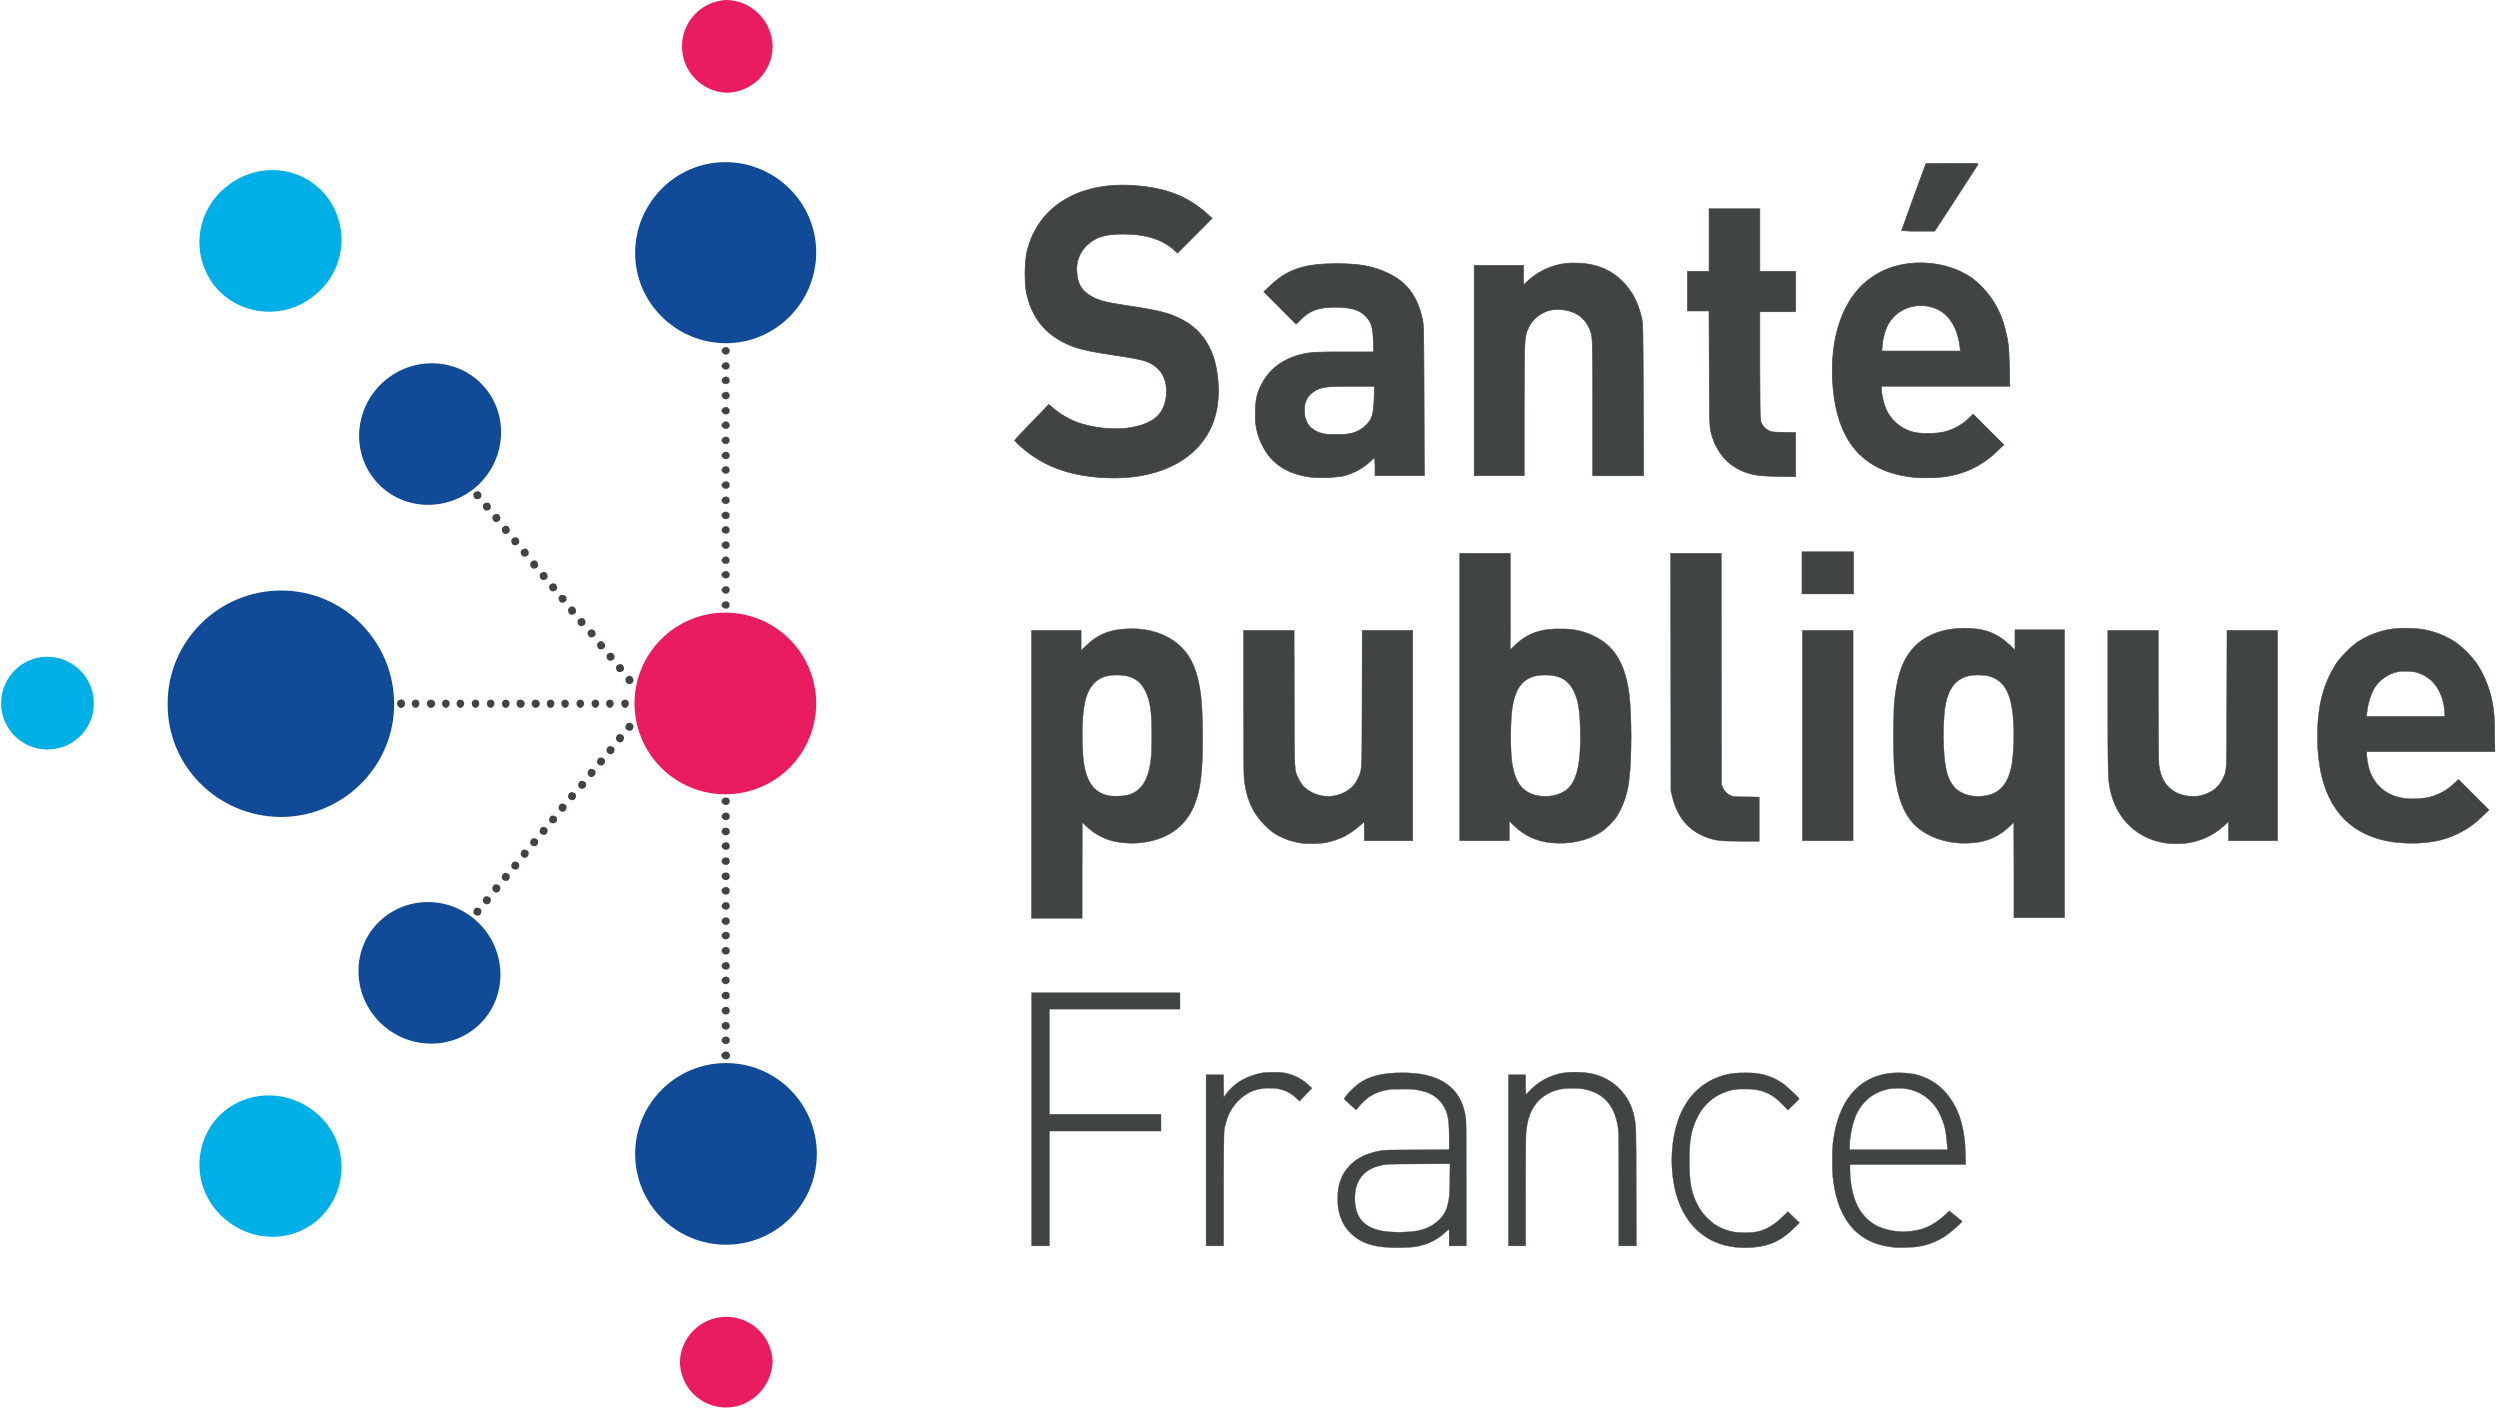 <?xml version="1.0" encoding="UTF-8"?>
<svg xmlns="http://www.w3.org/2000/svg" width="446" height="252" viewBox="0 0 446 252" fill="none">
  <path d="M196.349 85.18C190.406 84.764 185.938 83.042 182.167 79.71C181.742 79.373 181.354 78.992 181.008 78.573C181.019 78.506 182.392 77.043 184.069 75.309L187.108 72.158L187.952 72.867C189.679 74.34 191.738 75.372 193.951 75.872C198.926 77.088 203.968 76.48 206.354 74.364C208.572 72.406 208.718 67.769 206.613 65.81C205.184 64.471 204.295 64.19 198.937 63.391C194.908 62.794 192.916 62.377 191.385 61.803C186.658 60.025 183.901 56.694 183.034 51.742C182.788 49.662 182.807 47.559 183.09 45.484C184.733 37.121 192.162 32.36 202.381 33.103C208.121 33.531 211.948 35.039 215.505 38.281L216.236 38.956L213.164 42.04L210.08 45.135L209.438 44.572C207.266 42.659 204.374 41.758 200.389 41.758C197.193 41.758 195.516 42.265 193.974 43.694C193.304 44.297 192.787 45.05 192.464 45.891C192.141 46.732 192.022 47.638 192.117 48.534C192.207 50.593 192.905 51.798 194.604 52.811C195.977 53.621 197.17 53.936 201.132 54.533C206.872 55.399 208.583 55.838 210.856 57.009C214.571 58.945 216.698 62.377 217.227 67.285C217.812 72.721 216.529 76.942 213.321 80.149C209.573 83.897 203.552 85.687 196.349 85.18Z" fill="#414445" stroke="#414445" stroke-width="0.12"></path>
  <path d="M38.35 51.097C37.309 49.799 36.535 48.308 36.074 46.709C35.612 45.111 35.471 43.437 35.659 41.784C35.848 40.13 36.361 38.531 37.171 37.077C37.98 35.624 39.07 34.345 40.376 33.314C45.891 28.812 53.77 29.487 58.159 34.89C59.2 36.188 59.974 37.679 60.436 39.277C60.897 40.876 61.038 42.55 60.85 44.203C60.661 45.856 60.148 47.456 59.338 48.91C58.529 50.363 57.439 51.642 56.133 52.673C50.731 57.175 42.74 56.387 38.35 51.097Z" fill="#00AFE6"></path>
  <path d="M129.517 187.622C129.967 187.622 130.192 187.96 130.192 188.297C130.192 188.747 129.854 188.973 129.517 188.973C129.066 188.973 128.729 188.635 128.729 188.297C128.729 187.96 129.066 187.622 129.517 187.622ZM129.517 184.921C129.967 184.921 130.192 185.258 130.192 185.596C130.192 186.046 129.854 186.271 129.517 186.271C129.066 186.271 128.729 185.934 128.729 185.596C128.729 185.258 129.066 184.921 129.517 184.921ZM129.517 182.332C129.967 182.332 130.192 182.67 130.192 183.007C130.192 183.458 129.854 183.683 129.517 183.683C129.066 183.683 128.729 183.345 128.729 183.007C128.729 182.557 129.066 182.332 129.517 182.332ZM129.517 179.631C129.967 179.631 130.192 179.968 130.192 180.306C130.192 180.756 129.854 180.981 129.517 180.981C129.066 180.981 128.729 180.644 128.729 180.306C128.729 179.968 129.066 179.631 129.517 179.631ZM129.517 176.93C129.967 176.93 130.192 177.267 130.192 177.605C130.192 178.055 129.854 178.28 129.517 178.28C129.066 178.28 128.729 177.943 128.729 177.605C128.729 177.267 129.066 176.93 129.517 176.93ZM129.517 174.228C129.967 174.228 130.192 174.566 130.192 174.904C130.192 175.241 129.854 175.579 129.517 175.579C129.066 175.579 128.729 175.241 128.729 174.904C128.729 174.566 129.066 174.228 129.517 174.228ZM129.517 171.64C129.967 171.64 130.192 171.977 130.192 172.315C130.192 172.765 129.854 172.99 129.517 172.99C129.066 172.99 128.729 172.653 128.729 172.315C128.729 171.977 129.066 171.64 129.517 171.64ZM129.517 168.939C129.967 168.939 130.192 169.276 130.192 169.614C130.192 170.064 129.854 170.289 129.517 170.289C129.066 170.289 128.729 169.951 128.729 169.614C128.729 169.276 129.066 168.939 129.517 168.939ZM129.517 166.237C129.967 166.237 130.192 166.575 130.192 166.913C130.192 167.25 129.854 167.588 129.517 167.588C129.066 167.588 128.729 167.25 128.729 166.913C128.729 166.575 129.066 166.237 129.517 166.237ZM129.517 163.649C129.967 163.649 130.192 163.986 130.192 164.324C130.192 164.774 129.854 164.999 129.517 164.999C129.066 164.999 128.729 164.662 128.729 164.324C128.729 163.986 129.066 163.649 129.517 163.649ZM129.517 160.947C129.967 160.947 130.192 161.285 130.192 161.623C130.192 162.073 129.854 162.298 129.517 162.298C129.066 162.298 128.729 161.96 128.729 161.623C128.729 161.285 129.066 160.947 129.517 160.947ZM129.517 158.246C129.967 158.246 130.192 158.584 130.192 158.922C130.192 159.372 129.854 159.597 129.517 159.597C129.066 159.597 128.729 159.259 128.729 158.922C128.729 158.584 129.066 158.246 129.517 158.246ZM129.517 155.658C129.967 155.658 130.192 155.995 130.192 156.333C130.192 156.783 129.854 157.008 129.517 157.008C129.066 157.008 128.729 156.671 128.729 156.333C128.729 155.883 129.066 155.658 129.517 155.658ZM129.517 152.956C129.967 152.956 130.192 153.294 130.192 153.632C130.192 154.082 129.854 154.307 129.517 154.307C129.066 154.307 128.729 153.969 128.729 153.632C128.729 153.294 129.066 152.956 129.517 152.956ZM129.517 150.255C129.967 150.255 130.192 150.593 130.192 150.93C130.192 151.381 129.854 151.606 129.517 151.606C129.066 151.606 128.729 151.268 128.729 150.93C128.729 150.593 129.066 150.255 129.517 150.255ZM129.517 147.667C129.967 147.667 130.192 148.004 130.192 148.342C130.192 148.792 129.854 149.017 129.517 149.017C129.066 149.017 128.729 148.679 128.729 148.342C128.729 147.892 129.066 147.667 129.517 147.667ZM129.517 144.965C129.967 144.965 130.192 145.303 130.192 145.641C130.192 146.091 129.854 146.316 129.517 146.316C129.066 146.316 128.729 145.978 128.729 145.641C128.729 145.303 129.066 144.965 129.517 144.965ZM129.517 142.264C129.967 142.264 130.192 142.602 130.192 142.939C130.192 143.39 129.854 143.615 129.517 143.615C129.066 143.615 128.729 143.277 128.729 142.939C128.729 142.602 129.066 142.264 129.517 142.264ZM110.833 125.494C110.833 125.044 111.171 124.819 111.509 124.819C111.959 124.819 112.184 125.156 112.184 125.494C112.184 125.944 111.846 126.282 111.509 126.282C111.171 126.282 110.833 125.944 110.833 125.494ZM108.132 125.494C108.132 125.044 108.47 124.819 108.807 124.819C109.258 124.819 109.483 125.156 109.483 125.494C109.483 125.944 109.145 126.282 108.807 126.282C108.47 126.282 108.132 125.944 108.132 125.494ZM105.543 125.494C105.543 125.044 105.881 124.819 106.219 124.819C106.669 124.819 106.894 125.156 106.894 125.494C106.894 125.944 106.556 126.282 106.219 126.282C105.881 126.282 105.543 125.944 105.543 125.494ZM102.842 125.494C102.842 125.044 103.18 124.819 103.517 124.819C103.968 124.819 104.193 125.156 104.193 125.494C104.193 125.944 103.855 126.282 103.517 126.282C103.18 126.282 102.842 125.944 102.842 125.494ZM100.141 125.494C100.141 125.044 100.479 124.819 100.816 124.819C101.154 124.819 101.492 125.156 101.492 125.494C101.492 125.944 101.154 126.282 100.816 126.282C100.479 126.282 100.141 125.944 100.141 125.494ZM97.552 125.494C97.552 125.044 97.89 124.819 98.228 124.819C98.678 124.819 98.903 125.156 98.903 125.494C98.903 125.944 98.565 126.282 98.228 126.282C97.777 126.282 97.552 125.944 97.552 125.494ZM94.851 125.494C94.851 125.044 95.189 124.819 95.526 124.819C95.977 124.819 96.314 125.156 96.314 125.494C96.314 125.944 95.977 126.282 95.526 126.282C95.189 126.282 94.851 125.944 94.851 125.494ZM92.15 125.494C92.15 125.044 92.487 124.819 92.825 124.819C93.275 124.819 93.613 125.156 93.613 125.494C93.613 125.944 93.275 126.282 92.825 126.282C92.487 126.282 92.15 125.944 92.15 125.494ZM89.561 125.494C89.561 125.044 89.899 124.819 90.237 124.819C90.687 124.819 90.912 125.156 90.912 125.494C90.912 125.944 90.574 126.282 90.237 126.282C89.786 126.282 89.561 125.944 89.561 125.494ZM86.86 125.494C86.86 125.044 87.198 124.819 87.535 124.819C87.986 124.819 88.211 125.156 88.211 125.494C88.211 125.944 87.873 126.282 87.535 126.282C87.198 126.282 86.86 125.944 86.86 125.494ZM84.159 125.494C84.159 125.044 84.496 124.819 84.834 124.819C85.284 124.819 85.509 125.156 85.509 125.494C85.509 125.944 85.172 126.282 84.834 126.282C84.496 126.282 84.159 125.944 84.159 125.494ZM81.457 125.494C81.457 125.044 81.795 124.819 82.133 124.819C82.583 124.819 82.808 125.156 82.808 125.494C82.808 125.944 82.471 126.282 82.133 126.282C81.795 126.282 81.457 125.944 81.457 125.494ZM78.869 125.494C78.869 125.044 79.207 124.819 79.544 124.819C79.994 124.819 80.219 125.156 80.219 125.494C80.219 125.944 79.882 126.282 79.544 126.282C79.207 126.282 78.869 125.944 78.869 125.494ZM76.168 125.494C76.168 125.044 76.505 124.819 76.843 124.819C77.293 124.819 77.631 125.156 77.631 125.494C77.631 125.944 77.293 126.282 76.843 126.282C76.505 126.282 76.168 125.944 76.168 125.494ZM73.466 125.494C73.466 125.044 73.804 124.819 74.142 124.819C74.592 124.819 74.817 125.156 74.817 125.494C74.817 125.944 74.479 126.282 74.142 126.282C73.804 126.282 73.466 125.944 73.466 125.494ZM70.878 125.494C70.878 125.044 71.216 124.819 71.553 124.819C72.003 124.819 72.228 125.156 72.228 125.494C72.228 125.944 71.891 126.282 71.553 126.282C71.216 126.282 70.878 125.944 70.878 125.494ZM111.846 130.221C111.509 129.996 111.509 129.546 111.734 129.208C111.959 128.871 112.409 128.871 112.747 129.096C113.084 129.321 113.084 129.771 112.859 130.109C112.634 130.446 112.184 130.446 111.846 130.221ZM110.158 132.247C109.82 132.022 109.82 131.572 110.045 131.234C110.27 130.897 110.721 130.897 111.058 131.122C111.396 131.347 111.396 131.797 111.171 132.135C110.946 132.472 110.496 132.585 110.158 132.247ZM108.47 134.386C108.132 134.16 108.132 133.71 108.357 133.373C108.582 133.035 109.032 133.035 109.37 133.26C109.708 133.485 109.708 133.935 109.483 134.273C109.258 134.611 108.695 134.611 108.47 134.386ZM106.781 136.411C106.444 136.186 106.444 135.736 106.669 135.399C106.894 135.061 107.344 135.061 107.682 135.286C108.019 135.511 108.019 135.961 107.794 136.299C107.457 136.637 107.006 136.637 106.781 136.411ZM105.093 138.437C104.755 138.212 104.755 137.762 104.981 137.424C105.206 137.087 105.656 137.087 105.994 137.312C106.331 137.537 106.331 137.987 106.106 138.325C105.768 138.662 105.318 138.775 105.093 138.437ZM103.405 140.576C103.067 140.351 103.067 139.901 103.292 139.563C103.517 139.225 103.968 139.225 104.305 139.45C104.643 139.675 104.643 140.126 104.418 140.463C104.08 140.801 103.63 140.801 103.405 140.576ZM101.604 142.602C101.266 142.377 101.266 141.926 101.492 141.589C101.717 141.251 102.167 141.251 102.504 141.476C102.842 141.701 102.842 142.152 102.617 142.489C102.392 142.827 101.942 142.827 101.604 142.602ZM99.916 144.628C99.578 144.403 99.578 143.952 99.803 143.615C100.028 143.277 100.479 143.277 100.816 143.502C101.154 143.727 101.154 144.177 100.929 144.515C100.704 144.853 100.253 144.965 99.916 144.628ZM98.228 146.766C97.89 146.541 97.89 146.091 98.115 145.753C98.34 145.416 98.79 145.416 99.128 145.641C99.466 145.866 99.466 146.316 99.24 146.654C99.015 146.879 98.565 146.991 98.228 146.766ZM96.539 148.792C96.202 148.567 96.202 148.117 96.427 147.779C96.652 147.441 97.102 147.441 97.44 147.667C97.777 147.892 97.777 148.342 97.552 148.679C97.327 149.017 96.877 149.017 96.539 148.792ZM94.851 150.818C94.513 150.593 94.513 150.143 94.739 149.805C94.964 149.467 95.414 149.467 95.751 149.692C96.089 149.918 96.089 150.368 95.864 150.705C95.639 151.043 95.189 151.043 94.851 150.818ZM93.163 152.844C92.825 152.619 92.825 152.169 93.05 151.831C93.275 151.493 93.725 151.493 94.063 151.718C94.401 151.943 94.401 152.394 94.176 152.731C93.951 153.069 93.5 153.181 93.163 152.844ZM91.475 154.982C91.137 154.757 91.137 154.307 91.362 153.969C91.587 153.632 92.037 153.632 92.375 153.857C92.713 154.082 92.713 154.532 92.487 154.87C92.262 155.207 91.812 155.207 91.475 154.982ZM89.786 157.008C89.449 156.783 89.449 156.333 89.674 155.995C89.899 155.658 90.349 155.658 90.687 155.883C91.024 156.108 91.024 156.558 90.799 156.896C90.574 157.233 90.124 157.233 89.786 157.008ZM88.098 159.034C87.76 158.809 87.76 158.359 87.986 158.021C88.211 157.684 88.661 157.684 88.998 157.909C89.336 158.134 89.336 158.584 89.111 158.922C88.886 159.259 88.436 159.372 88.098 159.034ZM86.41 161.173C86.072 160.947 86.072 160.497 86.297 160.16C86.522 159.822 86.972 159.822 87.31 160.047C87.648 160.272 87.648 160.722 87.423 161.06C87.198 161.398 86.747 161.398 86.41 161.173ZM84.722 163.198C84.384 162.973 84.384 162.523 84.609 162.186C84.834 161.848 85.284 161.848 85.622 162.073C85.96 162.298 85.96 162.748 85.734 163.086C85.509 163.424 85.059 163.424 84.722 163.198ZM111.846 120.767C111.509 120.992 111.509 121.442 111.734 121.78C111.959 122.118 112.409 122.118 112.747 121.892C113.084 121.667 113.084 121.217 112.859 120.88C112.634 120.542 112.184 120.429 111.846 120.767ZM110.158 118.629C109.82 118.854 109.82 119.304 110.045 119.641C110.27 119.979 110.721 119.979 111.058 119.754C111.396 119.529 111.396 119.079 111.171 118.741C110.946 118.403 110.496 118.403 110.158 118.629ZM108.47 116.603C108.132 116.828 108.132 117.278 108.357 117.616C108.582 117.953 109.032 117.953 109.37 117.728C109.708 117.503 109.708 117.053 109.483 116.715C109.258 116.378 108.695 116.378 108.47 116.603ZM106.781 114.577C106.444 114.802 106.444 115.252 106.669 115.59C106.894 115.927 107.344 115.927 107.682 115.702C108.019 115.477 108.019 115.027 107.794 114.689C107.457 114.352 107.006 114.239 106.781 114.577ZM105.093 112.438C104.755 112.663 104.755 113.114 104.981 113.451C105.206 113.789 105.656 113.789 105.994 113.564C106.331 113.339 106.331 112.888 106.106 112.551C105.768 112.213 105.318 112.213 105.093 112.438ZM103.292 110.412C102.955 110.637 102.955 111.088 103.18 111.425C103.405 111.763 103.855 111.763 104.193 111.538C104.53 111.313 104.53 110.863 104.305 110.525C104.08 110.187 103.63 110.187 103.292 110.412ZM101.604 108.386C101.266 108.612 101.266 109.062 101.492 109.399C101.717 109.737 102.167 109.737 102.504 109.512C102.842 109.287 102.842 108.837 102.617 108.499C102.392 108.161 101.942 108.049 101.604 108.386ZM99.916 106.248C99.578 106.473 99.578 106.923 99.803 107.261C100.028 107.599 100.479 107.599 100.816 107.373C101.154 107.148 101.154 106.698 100.929 106.361C100.704 106.135 100.253 106.023 99.916 106.248ZM98.228 104.222C97.89 104.447 97.89 104.897 98.115 105.235C98.34 105.573 98.79 105.573 99.128 105.348C99.466 105.122 99.466 104.672 99.24 104.335C99.015 103.997 98.565 103.997 98.228 104.222ZM96.539 102.196C96.202 102.421 96.202 102.871 96.427 103.209C96.652 103.547 97.102 103.547 97.44 103.322C97.777 103.097 97.777 102.646 97.552 102.309C97.327 101.971 96.877 101.971 96.539 102.196ZM94.851 100.17C94.513 100.395 94.513 100.846 94.739 101.183C94.964 101.521 95.414 101.521 95.751 101.296C96.089 101.071 96.089 100.62 95.864 100.283C95.639 99.945 95.189 99.833 94.851 100.17ZM93.163 98.032C92.825 98.257 92.825 98.707 93.05 99.045C93.275 99.382 93.725 99.382 94.063 99.157C94.401 98.932 94.401 98.482 94.176 98.144C93.951 97.807 93.5 97.807 93.163 98.032ZM91.475 96.006C91.137 96.231 91.137 96.681 91.362 97.019C91.587 97.356 92.037 97.356 92.375 97.131C92.713 96.906 92.713 96.456 92.487 96.118C92.262 95.781 91.812 95.781 91.475 96.006ZM89.786 93.98C89.449 94.205 89.449 94.655 89.674 94.993C89.899 95.331 90.349 95.331 90.687 95.106C91.024 94.88 91.024 94.43 90.799 94.093C90.574 93.755 90.124 93.642 89.786 93.98ZM88.098 91.841C87.76 92.067 87.76 92.517 87.986 92.855C88.211 93.192 88.661 93.192 88.998 92.967C89.336 92.742 89.336 92.292 89.111 91.954C88.886 91.616 88.436 91.616 88.098 91.841ZM86.41 89.816C86.072 90.041 86.072 90.491 86.297 90.829C86.522 91.166 86.972 91.166 87.31 90.941C87.648 90.716 87.648 90.266 87.423 89.928C87.198 89.591 86.747 89.591 86.41 89.816ZM84.722 87.79C84.384 88.015 84.384 88.465 84.609 88.803C84.834 89.14 85.284 89.14 85.622 88.915C85.96 88.69 85.96 88.24 85.734 87.902C85.509 87.565 85.059 87.565 84.722 87.79Z" fill="#414445"></path>
  <path d="M29.908 125.494C29.908 114.352 39.025 105.348 50.167 105.348C61.309 105.348 70.314 114.464 70.314 125.607C70.314 136.749 61.197 145.753 50.054 145.753C38.799 145.641 29.795 136.637 29.908 125.494ZM113.308 205.855C113.308 201.557 115.015 197.434 118.055 194.395C121.094 191.355 125.217 189.648 129.515 189.648C133.813 189.648 137.936 191.355 140.975 194.395C144.015 197.434 145.722 201.557 145.722 205.855C145.722 210.153 144.015 214.276 140.975 217.315C137.936 220.355 133.813 222.062 129.515 222.062C125.217 222.062 121.094 220.355 118.055 217.315C115.015 214.276 113.308 210.153 113.308 205.855ZM113.308 45.133C113.308 36.242 120.511 28.926 129.402 28.926C138.294 28.926 145.61 36.129 145.61 45.02C145.61 53.912 138.407 61.228 129.515 61.228C120.624 61.228 113.308 54.025 113.308 45.133Z" fill="#114B98"></path>
  <path d="M145.611 125.496C145.611 127.625 145.192 129.732 144.377 131.699C143.563 133.665 142.369 135.452 140.864 136.957C139.359 138.462 137.572 139.655 135.606 140.47C133.64 141.284 131.532 141.704 129.404 141.704C127.275 141.704 125.168 141.284 123.201 140.47C121.235 139.655 119.448 138.462 117.943 136.957C116.438 135.452 115.245 133.665 114.43 131.699C113.616 129.732 113.196 127.625 113.196 125.496C113.196 121.198 114.904 117.076 117.943 114.036C120.983 110.997 125.105 109.289 129.404 109.289C133.702 109.289 137.824 110.997 140.864 114.036C143.903 117.076 145.611 121.198 145.611 125.496Z" fill="#EA1C60"></path>
  <path d="M66.713 85.427C62.437 80.025 63.45 72.034 68.964 67.644C74.479 63.255 82.471 64.043 86.747 69.445C91.024 74.847 90.011 82.838 84.496 87.228C78.869 91.617 70.99 90.829 66.713 85.427Z" fill="#114B98"></path>
  <path d="M0.195 125.493C0.195 120.878 3.909 117.164 8.411 117.164C13.026 117.164 16.74 120.878 16.74 125.493C16.74 130.107 13.026 133.709 8.411 133.709C3.909 133.709 0.195 129.995 0.195 125.493H0.195ZM38.35 199.889C37.309 201.187 36.535 202.678 36.073 204.276C35.612 205.875 35.471 207.549 35.659 209.202C35.847 210.855 36.361 212.455 37.171 213.908C37.98 215.362 39.07 216.641 40.376 217.672C45.891 222.174 53.769 221.498 58.159 216.096C59.2 214.798 59.974 213.307 60.435 211.708C60.897 210.11 61.038 208.436 60.85 206.782C60.661 205.129 60.148 203.53 59.338 202.076C58.528 200.622 57.439 199.344 56.133 198.313C50.618 193.923 42.739 194.599 38.35 199.889Z" fill="#00AFE6"></path>
  <path d="M66.599 165.562C62.322 170.965 63.335 178.956 68.85 183.345C74.365 187.735 82.356 186.947 86.633 181.544C90.91 176.142 89.897 168.151 84.382 163.761C78.867 159.372 70.989 160.16 66.599 165.562Z" fill="#114B98"></path>
  <path d="M129.516 251.1C128.428 251.1 127.35 250.884 126.346 250.464C125.341 250.044 124.431 249.429 123.666 248.654C122.902 247.879 122.299 246.96 121.893 245.95C121.486 244.94 121.285 243.86 121.3 242.771C121.41 240.652 122.33 238.656 123.869 237.195C125.409 235.734 127.45 234.919 129.572 234.919C131.695 234.919 133.736 235.734 135.275 237.195C136.814 238.656 137.734 240.652 137.845 242.771C137.732 247.386 134.018 251.1 129.516 251.1ZM129.516 0C127.397 0.111 125.401 1.03 123.94 2.57C122.479 4.109 121.664 6.15 121.664 8.272C121.664 10.395 122.479 12.436 123.94 13.975C125.401 15.514 127.397 16.434 129.516 16.545C134.131 16.545 137.845 12.831 137.845 8.216C137.732 3.714 134.018 0 129.516 0Z" fill="#EA1C60"></path>
  <path d="M184.035 177.098V222.264H187.22V201.78H207.119V198.786H187.22V180.024H210.507V177.098H197.271H184.035ZM280.896 191.279C279.363 191.236 277.839 191.526 276.428 192.128C275.018 192.731 273.754 193.631 272.725 194.768C272.477 195.038 272.252 195.252 272.23 195.252C272.196 195.252 272.173 194.464 272.173 193.496V191.729H269.112V222.264H272.173V212.922C272.173 207.801 272.196 203.097 272.23 202.467C272.398 199.619 273.186 197.593 274.706 196.152C275.783 195.155 277.136 194.504 278.589 194.284C279.343 194.127 281.582 194.115 282.348 194.25C286.175 194.926 288.257 197.345 288.729 201.724C288.774 202.14 288.797 205.832 288.797 212.315V222.264H291.937L291.903 211.763C291.881 200.846 291.881 200.925 291.588 199.45C291.251 197.434 290.286 195.577 288.831 194.142C287.376 192.707 285.505 191.768 283.485 191.459C282.719 191.324 281.808 191.256 280.896 191.268V191.279ZM227.232 191.29C226.399 191.29 225.544 191.324 225.037 191.425C224.182 191.583 222.944 191.988 222.178 192.359C220.806 193.023 219.61 194.003 218.689 195.218L218.318 195.747L218.307 193.744L218.284 191.729H215.166V222.264H218.295V212.135C218.329 201.082 218.295 201.769 218.701 200.317C218.989 199.127 219.534 198.014 220.298 197.058C221.063 196.101 222.027 195.323 223.124 194.779C224.312 194.269 225.605 194.053 226.894 194.149C227.711 194.138 228.522 194.292 229.278 194.601C230.034 194.911 230.72 195.369 231.295 195.95L231.846 196.445L232.949 195.286L234.052 194.138L233.501 193.631C232.676 192.827 231.693 192.203 230.613 191.8C229.534 191.396 228.382 191.223 227.232 191.29ZM250.462 191.38C249.978 191.38 249.483 191.38 248.999 191.403C245.364 191.572 243.113 192.416 241.166 194.385C240.631 194.878 240.162 195.438 239.77 196.051C239.77 196.085 241.841 197.964 241.92 197.998C241.942 198.01 242.134 197.796 242.347 197.514C242.919 196.819 243.573 196.195 244.295 195.657C245.295 195.019 246.419 194.597 247.592 194.419C248.132 194.307 248.594 194.295 250.147 194.295C252.128 194.295 252.454 194.318 253.681 194.633C254.654 194.815 255.563 195.245 256.32 195.882C257.077 196.519 257.657 197.341 258.003 198.268C258.408 199.371 258.532 200.463 258.532 203.063V205.089L252.826 205.123C247.817 205.145 247.041 205.156 246.456 205.258C243.912 205.697 242.212 206.496 240.828 207.891C239.32 209.445 238.622 211.313 238.633 213.879C238.633 216.749 239.601 218.966 241.548 220.531C243.034 221.724 244.779 222.332 247.367 222.523C248.403 222.602 250.35 222.602 251.351 222.523C253.821 222.442 256.174 221.452 257.958 219.743C258.228 219.484 258.465 219.27 258.487 219.27C258.51 219.27 258.532 219.946 258.532 220.767V222.264H261.594V211.2C261.594 202.039 261.571 200.024 261.492 199.45C260.929 195.297 258.6 192.787 254.402 191.797C253.332 191.549 251.914 191.403 250.462 191.38ZM338.758 191.38C338.06 191.38 337.351 191.425 336.89 191.493C331.825 192.247 328.516 195.849 327.323 201.904C326.963 203.648 326.884 204.639 326.884 207.025C326.884 209.287 326.963 210.289 327.255 211.909C327.874 215.387 329.304 218.19 331.307 219.901C333.142 221.476 335.235 222.275 338.15 222.557C338.769 222.613 341.268 222.534 341.932 222.433C343.958 222.129 345.522 221.533 347.087 220.475C348 219.83 348.858 219.111 349.653 218.325L350.069 217.897L348.921 216.963L347.762 216.029L347.267 216.49C345.297 218.314 343.699 219.192 341.684 219.529C339.469 219.942 337.18 219.699 335.1 218.831C333.413 218.004 332.061 216.621 331.274 214.915C330.486 213.226 330.035 210.897 330.035 208.51V207.756H350.677L350.643 206.046C350.587 203.783 350.418 202.331 350.024 200.722C349.522 198.441 348.427 196.333 346.85 194.611C345.21 192.88 343.016 191.778 340.649 191.493C340.165 191.425 339.467 191.392 338.758 191.38ZM311.341 191.392C310.621 191.392 309.9 191.414 309.517 191.459C307.672 191.634 305.896 192.249 304.339 193.254C302.782 194.259 301.489 195.624 300.57 197.233C298.611 200.508 297.812 205.562 298.488 210.39C299.467 217.481 303.631 221.949 309.788 222.523C310.654 222.602 312.005 222.602 312.849 222.523C315.91 222.242 317.936 221.251 320.266 218.899L321.031 218.134L319.996 217.143L318.96 216.153L318.128 216.963C316.451 218.584 315.134 219.372 313.434 219.743C312.545 219.946 310.26 219.968 309.281 219.777C308.048 219.547 306.873 219.072 305.826 218.381C304.923 217.693 304.12 216.882 303.44 215.973C302.967 215.263 302.348 213.992 302.1 213.215C301.605 211.707 301.425 210.356 301.391 207.723C301.324 203.738 301.661 201.645 302.742 199.484C303.592 197.605 305.073 196.084 306.929 195.185C308.185 194.557 309.577 194.248 310.981 194.284C314.211 194.194 316.113 194.993 318.341 197.379L318.96 198.032L319.973 197.064C320.536 196.535 320.986 196.074 320.986 196.04C320.986 195.894 318.972 193.969 318.308 193.474C316.812 192.349 315.037 191.652 313.175 191.459C312.565 191.406 311.953 191.383 311.341 191.392ZM338.623 194.149C339.703 194.114 340.778 194.303 341.782 194.704C342.785 195.105 343.695 195.709 344.453 196.479C345.264 197.289 345.77 198.055 346.254 199.158C346.997 200.902 347.154 201.645 347.424 204.819L347.447 205.1H329.968V204.627C329.968 202.782 330.497 200.283 331.206 198.73C331.773 197.554 332.601 196.522 333.626 195.713C334.604 195.017 335.715 194.53 336.89 194.284C337.295 194.194 337.959 194.149 338.623 194.149ZM258.678 207.621L258.645 210.334C258.611 213.103 258.566 213.654 258.318 214.712C258.115 215.82 257.568 216.836 256.754 217.616C255.324 218.989 253.524 219.675 251.115 219.766L249.821 219.822C248.804 219.835 247.789 219.771 246.782 219.63C243.462 219.068 241.863 217.357 241.717 214.251C241.582 210.964 242.955 208.882 245.791 208.06C247.153 207.666 247.108 207.666 253.141 207.644L258.678 207.621Z" fill="#414445" stroke="#414445" stroke-width="0.06"></path>
  <path d="M321.471 98.438V105.956H330.689V98.438H326.074H321.471ZM260.412 98.719V149.986H269.258V146.474L270.103 147.296C271.871 149.042 274.19 150.12 276.664 150.346C279.973 150.683 283.158 150.008 285.578 148.466C286.479 147.903 287.874 146.519 288.437 145.652C289.678 143.607 290.436 141.305 290.654 138.922C291.105 135.388 291.105 127.554 290.654 123.93C290.058 119.203 288.493 116.085 285.803 114.307C283.758 112.93 281.347 112.197 278.882 112.202C275.021 112.067 272.466 112.945 270.215 115.162C269.844 115.534 269.506 115.838 269.484 115.838C269.461 115.838 269.45 111.989 269.45 107.284V98.719H264.925H260.412ZM298.038 98.719L298.071 119.912L298.094 141.094L298.319 142.04C299.309 146.406 302.112 149.13 306.366 149.896C307.154 150.031 307.875 150.064 310.576 150.076H313.84V142.197L311.521 142.163C309.326 142.13 309.158 142.118 308.719 141.916C308.092 141.633 307.597 141.122 307.334 140.486L307.12 139.969L307.098 119.338L307.075 98.719H302.551H298.038ZM429.035 112.056C426.048 112.022 423.118 112.876 420.616 114.51C419.513 115.23 417.555 117.211 416.778 118.381C415.515 120.355 414.605 122.534 414.088 124.819C413.132 129.029 413.21 134.634 414.268 138.776C416.069 145.81 420.819 149.749 428.191 150.357C430.194 150.515 432.355 150.436 434.156 150.132C437.552 149.551 440.674 147.903 443.07 145.427L444.049 144.482L441.326 141.769L438.602 139.046L437.859 139.721C436.189 141.372 433.969 142.35 431.624 142.467C427.11 142.861 423.948 141.038 422.687 137.301C422.473 136.66 422.214 135.129 422.214 134.487V134.093H445.096L445.051 130.83C445.08 129.325 445.001 127.821 444.815 126.327C444.429 123.49 443.422 120.773 441.866 118.37C440.797 116.904 439.505 115.613 438.039 114.543C435.773 113.058 433.149 112.21 430.442 112.09C429.973 112.064 429.504 112.052 429.035 112.056ZM350.396 112.056C346.794 112.079 343.688 113.204 341.662 115.241C339.467 117.459 338.364 120.531 337.914 125.675C337.762 129.372 337.762 133.075 337.914 136.772C338.286 141.218 339.152 144.077 340.784 146.249C342.945 149.13 347.346 150.773 351.792 150.368C354.257 150.26 356.599 149.256 358.376 147.543C358.804 147.127 359.186 146.789 359.22 146.789C359.254 146.789 359.288 150.593 359.288 155.253V163.717H368.314V112.36H359.468V115.962L358.59 115.117C356.282 112.911 353.986 112.056 350.396 112.067V112.056ZM201.931 112.169C198.307 112.169 195.999 113.024 193.737 115.208L192.871 116.052V112.45H184.024V163.818H193.051V155.298C193.051 150.616 193.096 146.789 193.129 146.789C193.174 146.789 193.422 147.014 193.67 147.273C194.996 148.58 196.635 149.526 198.431 150.019C199.59 150.323 201.481 150.492 202.707 150.413C208.054 150.076 211.7 147.543 213.287 143.075C214.052 140.892 214.379 138.686 214.525 134.622C214.638 131.111 214.503 126.114 214.221 123.941C213.704 119.935 212.668 117.391 210.8 115.5C208.661 113.362 205.51 112.169 201.931 112.169ZM221.852 112.45V125.078C221.852 132.867 221.886 138.112 221.942 138.742C222.19 141.466 222.899 143.593 224.193 145.517C224.846 146.474 226.219 147.881 227.063 148.477C228.598 149.502 230.345 150.164 232.173 150.413C233.31 150.582 235.516 150.526 236.596 150.323C237.684 150.08 238.744 149.726 239.759 149.265C240.751 148.734 241.68 148.092 242.528 147.352C242.944 146.992 243.316 146.699 243.338 146.699C243.361 146.699 243.383 147.431 243.383 148.342V149.986H252.038V112.45H243.012L242.989 124.605C242.955 138.325 243.012 137.279 242.201 138.956C241.886 139.608 241.639 139.969 241.188 140.419C240.029 141.477 238.517 142.065 236.947 142.067C235.378 142.069 233.864 141.485 232.702 140.43C232.252 139.98 232.004 139.631 231.689 138.967C230.879 137.279 230.935 138.325 230.901 124.605L230.868 112.45H226.366H221.852ZM321.561 112.45V149.986H330.587V112.45H326.085H321.561ZM376.035 112.45V124.898C376.035 137.751 376.058 138.967 376.418 140.723C377.521 146.226 381.482 149.907 386.941 150.481C387.661 150.56 389.102 150.548 389.901 150.447C392.602 150.109 394.944 149.018 397.003 147.104L397.566 146.575V149.986H406.322V112.45H397.296L397.262 124.707C397.228 138.46 397.296 137.346 396.519 138.967C396.02 140.038 395.159 140.898 394.088 141.398C393.649 141.612 393.075 141.826 392.828 141.893C391.139 142.298 389.113 141.995 387.797 141.139C386.3 140.182 385.422 138.618 385.163 136.491C385.095 135.917 385.05 131.887 385.05 124.043V112.45H380.548H376.035ZM429.226 119.755C430.554 119.755 431.23 119.901 432.333 120.441C434.482 121.499 435.912 123.93 436.103 126.856L436.171 127.791H422.203L422.26 127.149C422.404 125.665 422.828 124.221 423.509 122.895C424.123 121.863 425.012 121.022 426.075 120.464C427.041 119.944 428.131 119.699 429.226 119.755ZM352.917 120.419C353.593 120.419 354.257 120.475 354.673 120.576C357.543 121.308 358.837 123.604 359.186 128.488C359.364 131.079 359.281 133.681 358.939 136.254C358.376 139.631 356.868 141.499 354.324 141.949C352.028 142.355 349.845 141.769 348.674 140.441C347.447 139.057 346.963 137.245 346.761 133.418C346.626 131.088 346.749 127.633 346.997 126.136C347.549 122.872 348.82 121.184 351.195 120.576C351.6 120.464 352.264 120.419 352.928 120.419H352.917ZM275.708 120.419C278.24 120.419 279.816 121.319 280.772 123.311C281.549 124.887 281.842 126.631 281.92 130.143C282.078 136.007 281.358 139.271 279.579 140.813C279.017 141.319 277.959 141.792 277.103 141.938C274.92 142.332 272.815 141.826 271.622 140.599C270.632 139.586 270.046 138.134 269.731 135.928C269.405 133.666 269.45 128.173 269.821 126.069C270.497 122.084 272.23 120.419 275.696 120.419H275.708ZM199.365 120.419C201.852 120.43 203.394 121.319 204.351 123.311C205.229 125.123 205.476 126.913 205.487 131.122C205.487 134.105 205.397 135.422 205.093 136.952C204.531 139.687 203.27 141.285 201.199 141.848C200.524 142.028 198.768 142.107 198.048 141.995C195.268 141.544 193.816 139.631 193.298 135.782C193.084 134.206 193.006 130.402 193.141 128.432C193.377 124.943 193.962 123.12 195.245 121.825C196.213 120.846 197.496 120.407 199.365 120.419Z" fill="#414445" stroke="#414445" stroke-width="0.08"></path>
  <path d="M129.235 188.905C128.852 188.77 128.66 188.399 128.784 188.083C128.885 187.905 129.044 187.766 129.235 187.69C129.685 187.532 130.112 187.768 130.169 188.207C130.225 188.725 129.741 189.085 129.235 188.905Z" fill="#414445" stroke="#414445" stroke-width="0.03"></path>
  <path d="M71.135 126.047C70.967 125.878 70.933 125.799 70.933 125.518C70.933 125.225 70.967 125.169 71.158 125.011C71.327 124.854 71.406 124.831 71.631 124.865C72.013 124.91 72.171 125.101 72.171 125.518C72.171 125.811 72.137 125.878 71.946 126.047C71.664 126.306 71.383 126.306 71.135 126.047Z" fill="#414445" stroke="#414445" stroke-width="0.06"></path>
  <path d="M129.245 108.51C128.637 108.296 128.603 107.61 129.189 107.373C129.684 107.159 130.134 107.441 130.134 107.936C130.134 108.409 129.729 108.667 129.245 108.499V108.51Z" fill="#414445" stroke="#414445" stroke-width="0.06"></path>
  <path d="M129.123 105.776C128.943 105.675 128.74 105.371 128.74 105.18C128.74 105.124 128.853 104.966 128.965 104.842C129.157 104.651 129.247 104.617 129.506 104.617C129.922 104.617 130.136 104.831 130.136 105.225C130.136 105.754 129.607 106.047 129.123 105.788V105.776Z" fill="#414445" stroke="#414445" stroke-width="0.06"></path>
  <path d="M128.965 102.926C128.853 102.814 128.74 102.656 128.74 102.6C128.74 102.228 129.123 101.891 129.528 101.891C130.068 101.891 130.35 102.633 129.967 102.994C129.832 103.106 129.708 103.151 129.494 103.151C129.247 103.151 129.157 103.117 128.965 102.926Z" fill="#414445" stroke="#414445" stroke-width="0.06"></path>
  <path d="M128.964 100.341C128.716 100.082 128.694 99.981 128.851 99.7C129.178 99.058 130.134 99.249 130.134 99.958C130.134 100.352 129.909 100.566 129.504 100.566C129.245 100.566 129.166 100.532 128.964 100.341Z" fill="#414445" stroke="#414445" stroke-width="0.06"></path>
  <path d="M129.155 97.807C129.012 97.733 128.897 97.615 128.829 97.469C128.671 97.132 128.795 96.861 129.189 96.681C129.436 96.58 129.515 96.569 129.707 96.636C129.999 96.738 130.134 96.929 130.134 97.244C130.134 97.739 129.639 98.032 129.155 97.807Z" fill="#414445" stroke="#414445" stroke-width="0.06"></path>
  <path d="M129.177 95.103C128.727 94.935 128.648 94.406 128.997 94.091C129.459 93.685 130.145 93.944 130.134 94.541C130.134 94.687 130.1 94.856 130.055 94.912C129.875 95.148 129.492 95.239 129.177 95.103Z" fill="#414445" stroke="#414445" stroke-width="0.06"></path>
  <path d="M128.964 92.35C128.716 92.113 128.694 91.945 128.84 91.663C129.031 91.292 129.594 91.202 129.932 91.494C130.101 91.629 130.134 91.708 130.134 91.956C130.134 92.361 129.909 92.586 129.493 92.586C129.245 92.586 129.155 92.541 128.964 92.361V92.35Z" fill="#414445" stroke="#414445" stroke-width="0.06"></path>
  <path d="M129.314 89.873C129.202 89.846 129.098 89.793 129.01 89.719C128.923 89.644 128.853 89.551 128.808 89.445C128.549 88.826 129.584 88.297 130.001 88.837C130.074 88.947 130.119 89.074 130.131 89.206C130.143 89.338 130.121 89.47 130.068 89.591C130.001 89.727 129.663 89.929 129.528 89.907L129.303 89.873H129.314Z" fill="#414445" stroke="#414445" stroke-width="0.06"></path>
  <path d="M129.089 87.059C128.99 86.998 128.907 86.914 128.848 86.814C128.79 86.714 128.756 86.601 128.751 86.485C128.751 86.428 128.841 86.282 128.976 86.147C129.156 85.967 129.246 85.922 129.505 85.922C129.933 85.922 130.136 86.136 130.136 86.552C130.136 86.8 130.102 86.879 129.933 87.025C129.685 87.228 129.393 87.25 129.089 87.059Z" fill="#414445" stroke="#414445" stroke-width="0.06"></path>
  <path d="M128.964 84.235C128.716 83.987 128.694 83.886 128.851 83.593C129.178 82.952 130.134 83.143 130.134 83.863C130.134 84.257 129.909 84.46 129.504 84.46C129.245 84.46 129.166 84.426 128.964 84.235Z" fill="#414445" stroke="#414445" stroke-width="0.06"></path>
  <path d="M129.292 81.857C129.067 81.8 128.74 81.463 128.74 81.294C128.74 81.08 128.965 80.787 129.19 80.697C129.686 80.484 130.136 80.765 130.136 81.26C130.136 81.71 129.753 81.981 129.292 81.857Z" fill="#414445" stroke="#414445" stroke-width="0.06"></path>
  <path d="M129.123 79.101C128.943 78.999 128.74 78.695 128.74 78.504C128.74 78.448 128.853 78.29 128.965 78.166C129.157 77.975 129.247 77.941 129.506 77.941C129.922 77.941 130.136 78.155 130.136 78.549C130.136 79.078 129.607 79.371 129.123 79.112V79.101Z" fill="#414445" stroke="#414445" stroke-width="0.06"></path>
  <path d="M128.965 76.254C128.853 76.142 128.74 75.984 128.74 75.928C128.74 75.568 129.123 75.219 129.528 75.219C130.068 75.219 130.35 75.962 129.967 76.322C129.832 76.434 129.708 76.479 129.494 76.479C129.247 76.479 129.157 76.445 128.965 76.254Z" fill="#414445" stroke="#414445" stroke-width="0.06"></path>
  <path d="M128.965 73.664C128.853 73.541 128.74 73.394 128.74 73.327C128.74 72.967 129.123 72.629 129.528 72.629C130.057 72.629 130.35 73.349 129.978 73.721C129.854 73.856 129.753 73.889 129.506 73.889C129.247 73.889 129.168 73.856 128.965 73.664Z" fill="#414445" stroke="#414445" stroke-width="0.06"></path>
  <path d="M129.155 71.131C129.012 71.057 128.897 70.939 128.829 70.793C128.671 70.456 128.795 70.186 129.189 70.006C129.436 69.904 129.515 69.893 129.707 69.96C129.999 70.062 130.134 70.253 130.134 70.568C130.134 71.064 129.639 71.356 129.155 71.131Z" fill="#414445" stroke="#414445" stroke-width="0.06"></path>
  <path d="M129.177 68.431C128.727 68.263 128.648 67.745 128.997 67.419C129.459 67.013 130.145 67.272 130.134 67.869C130.134 68.015 130.1 68.184 130.055 68.24C129.875 68.477 129.492 68.567 129.177 68.431Z" fill="#414445" stroke="#414445" stroke-width="0.06"></path>
  <path d="M128.953 65.673C128.762 65.471 128.728 65.403 128.773 65.223C128.83 64.908 129.077 64.694 129.415 64.66C129.674 64.627 129.753 64.66 129.921 64.807C130.372 65.189 130.09 65.91 129.471 65.91C129.246 65.91 129.156 65.865 128.965 65.673H128.953Z" fill="#414445" stroke="#414445" stroke-width="0.06"></path>
  <path d="M129.314 63.197C129.202 63.17 129.098 63.117 129.01 63.043C128.923 62.969 128.853 62.875 128.808 62.769C128.549 62.15 129.584 61.621 130.001 62.162C130.076 62.273 130.122 62.401 130.134 62.535C130.146 62.669 130.123 62.804 130.068 62.927C129.993 63.028 129.892 63.106 129.776 63.152C129.539 63.253 129.528 63.253 129.314 63.197Z" fill="#414445" stroke="#414445" stroke-width="0.06"></path>
  <path d="M233.805 85.122C229.618 84.559 226.804 82.702 225.228 79.495C224.285 77.71 223.849 75.702 223.968 73.687C223.979 71.278 224.215 70.198 225.082 68.521C226.658 65.505 229.471 63.614 233.343 62.984C234.311 62.826 235.774 62.781 239.837 62.781H245.071L245.003 60.823C244.925 58.437 244.666 57.547 243.765 56.546C242.651 55.308 241.053 54.801 238.25 54.801C235.301 54.801 233.692 55.364 232.128 56.94L231.227 57.829L228.357 54.936L225.465 52.055L226.523 51.053C229.663 48.048 232.645 47.046 238.385 47.035C242.493 47.035 245.093 47.508 247.637 48.746C250.991 50.367 252.781 52.719 253.715 56.737C253.996 57.896 254.007 58.256 254.052 71.402L254.097 84.863H245.307V83.276C245.307 82.387 245.262 81.678 245.195 81.678C245.138 81.678 244.891 81.892 244.632 82.151C243.224 83.504 241.485 84.463 239.59 84.931C237.676 85.225 235.734 85.289 233.805 85.122ZM240.895 77.356C241.988 77.122 242.989 76.574 243.777 75.781C244.789 74.756 245.048 73.845 245.138 71.065L245.206 68.904H241.3C236.866 68.904 236.011 68.994 234.806 69.602C233.287 70.367 232.555 71.74 232.702 73.631C232.859 75.589 233.906 76.805 235.898 77.345C236.855 77.604 239.803 77.604 240.884 77.345L240.895 77.356Z" fill="#414445" stroke="#414445" stroke-width="0.12"></path>
  <path d="M263 66.1V47.361H271.779V50.85L272.646 50.05C274.914 47.979 277.893 46.863 280.964 46.933C285.421 46.933 288.763 48.689 291.093 52.245C291.836 53.404 292.455 54.946 292.849 56.612C293.108 57.771 293.119 58.188 293.164 71.345L293.209 84.874H284.149V72.718C284.149 59.55 284.171 59.865 283.417 58.312C282.539 56.511 280.873 55.43 278.611 55.239C277.411 55.083 276.192 55.31 275.129 55.888C274.066 56.466 273.213 57.366 272.691 58.458C271.937 60.079 271.926 60.281 271.914 73.123V84.862H263V66.1Z" fill="#414445" stroke="#414445" stroke-width="0.12"></path>
  <path d="M314.358 84.863C313.217 84.794 312.096 84.54 311.038 84.109C308.134 82.961 306.175 80.62 305.275 77.243C304.994 76.174 304.982 75.938 304.937 65.808L304.892 55.465H301.054V48.43H304.904V37.254H313.953V48.43H320.346V55.611H313.953V65.088C313.953 71.03 314.009 74.745 314.088 75.048C314.29 75.791 314.763 76.399 315.427 76.759C315.979 77.074 316.159 77.097 318.173 77.142L320.334 77.187V85.009L317.915 84.998C316.575 84.987 314.977 84.93 314.358 84.874V84.863Z" fill="#414445" stroke="#414445" stroke-width="0.12"></path>
  <path d="M341.628 85.177C332.106 84.232 327.356 78.481 326.906 67.361C326.681 61.429 328.02 56.196 330.722 52.572C332.725 49.87 335.674 47.991 339.028 47.27C342.568 46.517 346.256 46.891 349.574 48.34C351.341 49.195 352.309 49.893 353.659 51.266C355.657 53.345 357.06 55.922 357.722 58.728C358.296 60.979 358.398 61.913 358.476 65.537L358.555 68.903H335.64V69.33C335.64 70.084 335.91 71.469 336.237 72.414C336.638 73.556 337.315 74.582 338.209 75.399C339.102 76.216 340.184 76.799 341.358 77.096C342.483 77.4 345.263 77.411 346.67 77.096C348.417 76.697 350.022 75.825 351.307 74.575L352.016 73.9L354.74 76.624L357.475 79.347L356.473 80.293C353.718 83.102 350.041 84.821 346.118 85.132C344.948 85.245 342.641 85.279 341.616 85.177H341.628ZM349.664 61.936C349.124 57.242 346.546 54.507 342.641 54.53C341.492 54.513 340.359 54.798 339.356 55.357C338.352 55.916 337.513 56.729 336.923 57.715C336.36 58.672 335.91 60.236 335.809 61.497L335.719 62.633H349.743L349.664 61.936Z" fill="#414445" stroke="#414445" stroke-width="0.12"></path>
  <path d="M339.231 41.129C339.231 41.084 340.222 38.371 341.415 35.118L343.587 29.198L348.269 29.164C351.162 29.142 352.94 29.164 352.918 29.254C352.884 29.322 351.128 32.046 349.012 35.298L345.152 41.23H342.191C341.204 41.262 340.215 41.228 339.231 41.129Z" fill="#414445" stroke="#414445" stroke-width="0.12"></path>
</svg>
